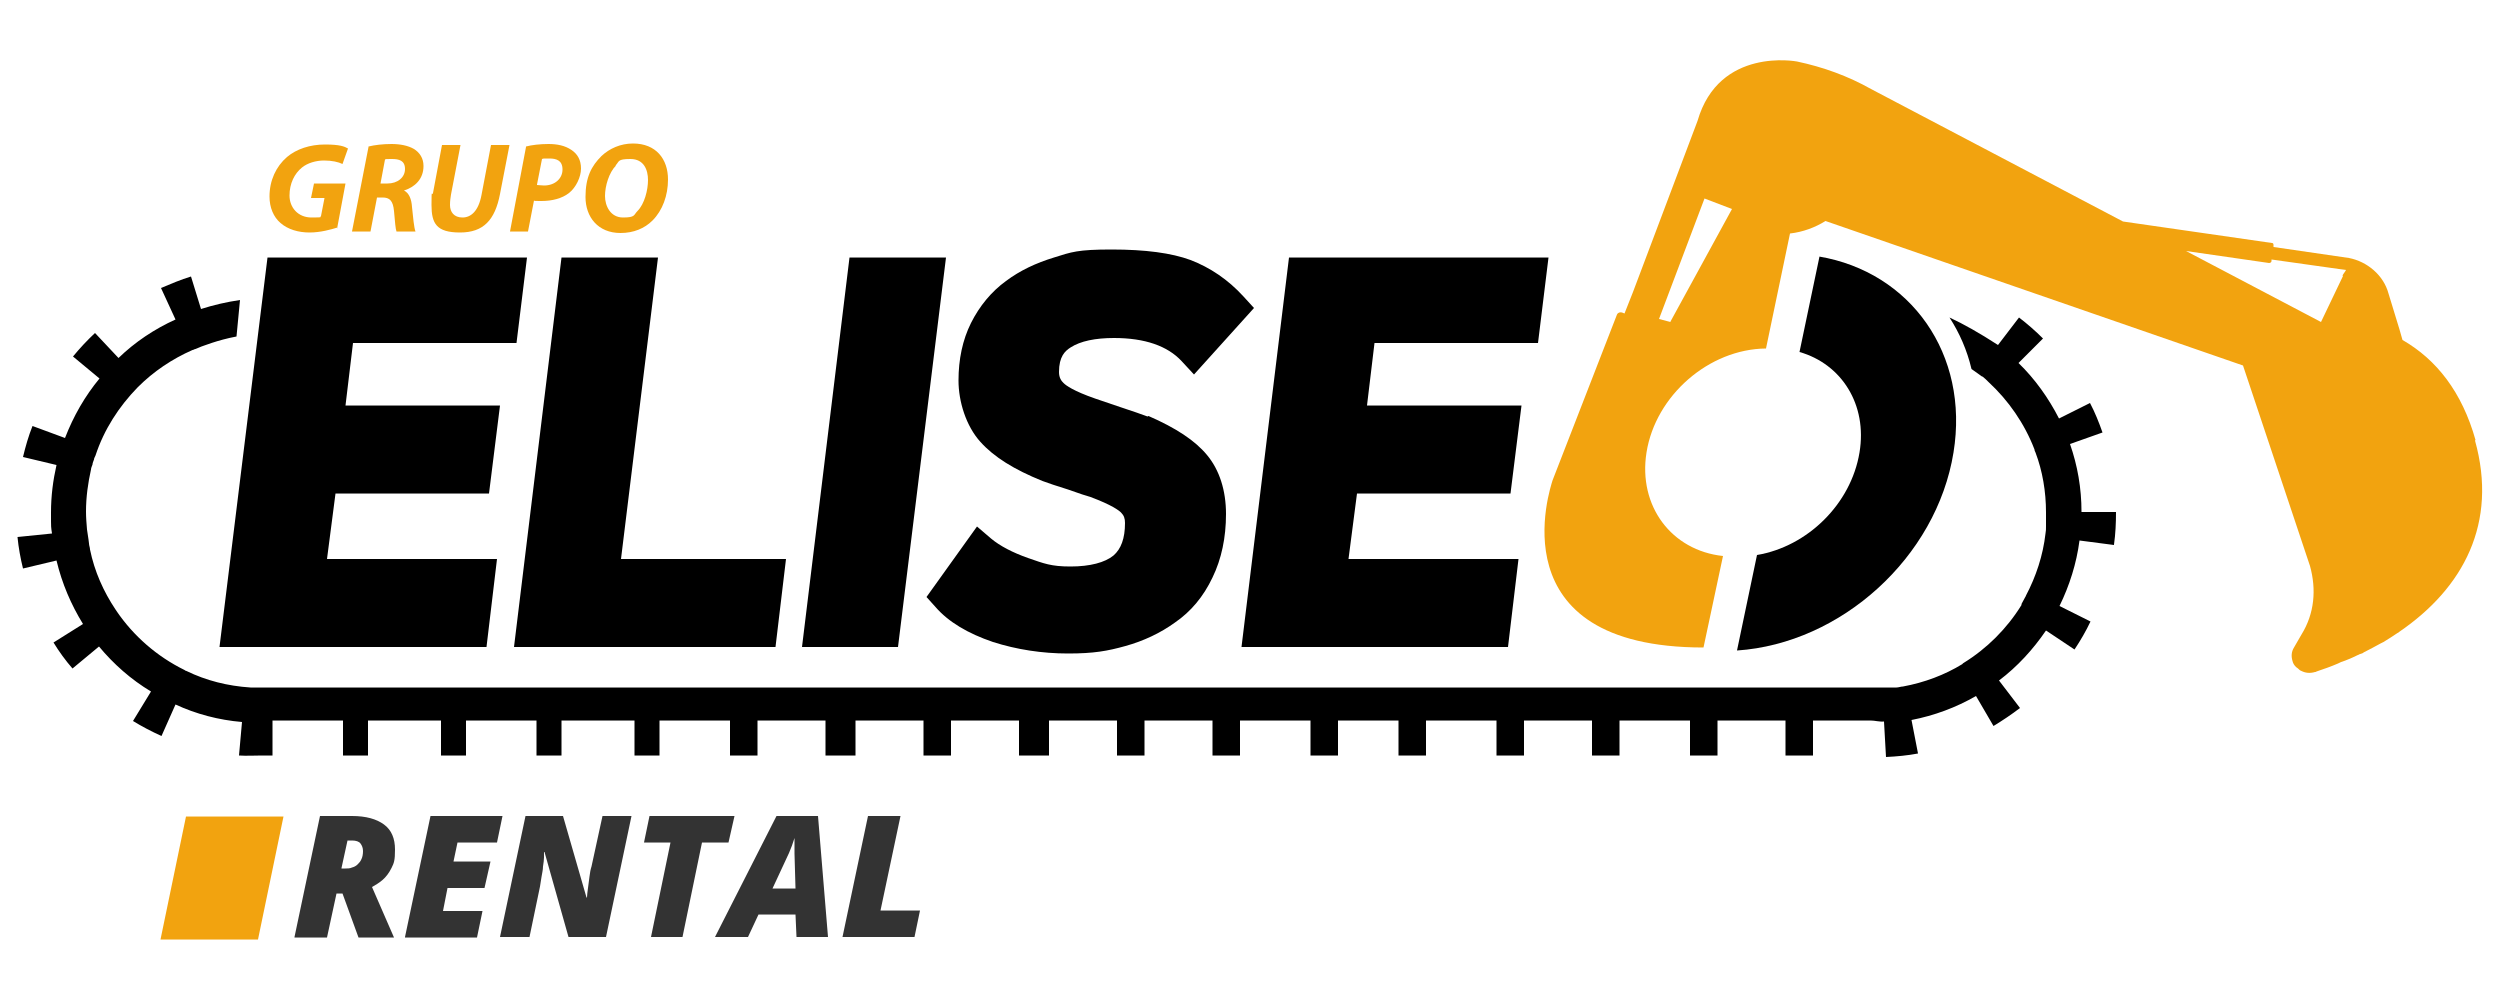 <svg xmlns="http://www.w3.org/2000/svg" id="rental" viewBox="0 0 500 200"><defs><style>      .st0 {        fill: #f2a30f;      }      .st1 {        fill: #333;      }    </style></defs><g><polygon points="103.3 68.6 105.4 51.5 53.5 51.5 43.9 129.4 97.3 129.4 99.4 111.8 65.4 111.8 67.1 98.7 97.8 98.7 100 81.1 69.1 81.1 70.6 68.6 103.3 68.6"></polygon><polygon points="131.6 51.5 112.3 51.5 102.8 129.4 155.1 129.4 157.2 111.8 124.2 111.8 131.6 51.5"></polygon><polygon points="169.9 51.5 160.4 129.4 179.6 129.4 189.2 51.5 169.9 51.5"></polygon><path d="M229.5,83.3c-1.1-.4-3-1.1-5.5-1.9-2.4-.8-4.1-1.4-5-1.7-4.3-1.5-5.8-2.6-6.3-3.1-.4-.4-.9-1-.9-2.2,0-3.1,1.2-4.2,2.3-4.9,2-1.3,5-1.9,8.7-1.9,6.2,0,10.7,1.6,13.5,4.6l2.5,2.7,12-13.3-2.1-2.3c-3.1-3.4-6.7-5.8-10.6-7.3-3.8-1.4-9-2.1-15.8-2.1s-8,.5-11.5,1.6c-3.6,1.1-6.8,2.6-9.6,4.7-2.9,2.1-5.3,5-7,8.4-1.7,3.4-2.5,7.3-2.5,11.5s1.5,9.1,4.4,12.3c2.7,3,6.7,5.5,12.4,7.8,1.1.4,2.8,1,5.1,1.7,2.2.8,3.8,1.3,4.5,1.5,4.3,1.6,5.7,2.7,6.1,3.1.6.6.8,1.2.8,2.1,0,3.1-.8,5.2-2.3,6.5-1.7,1.4-4.7,2.2-8.6,2.2s-5.3-.6-8.5-1.7c-3.1-1.1-5.6-2.4-7.4-3.9l-2.8-2.4-10.1,14.1,1.8,2c2.6,3,6.5,5.3,11.5,7,4.7,1.5,9.8,2.3,15,2.3s7.9-.5,11.5-1.5c3.6-1,7-2.6,9.9-4.7,3.2-2.2,5.7-5.2,7.5-9,1.8-3.7,2.7-8,2.7-12.7s-1.3-8.8-3.8-11.8c-2.4-2.9-6.2-5.4-11.7-7.8"></path><polygon points="307.6 68.6 309.7 51.5 257.8 51.5 248.3 129.4 301.6 129.4 303.7 111.8 269.7 111.8 271.4 98.7 302.1 98.7 304.3 81.1 273.4 81.1 274.9 68.6 307.6 68.6"></polygon><path class="st0" d="M67.5,45.5c-1.3.4-3.4,1-5.6,1s-4.3-.6-5.8-1.9c-1.4-1.2-2.2-3.1-2.2-5.3,0-3.2,1.3-6,3.5-7.9,1.9-1.6,4.6-2.5,7.6-2.5s3.9.4,4.6.8l-1.1,3.1c-.8-.4-2.1-.7-3.7-.7s-3.3.5-4.4,1.4c-1.5,1.2-2.5,3.2-2.5,5.6s1.7,4.4,4.4,4.4,1.5-.1,1.9-.3l.7-3.6h-2.7l.6-2.9h6.3l-1.7,9.1Z"></path><path class="st0" d="M73.7,29.3c1.2-.3,2.9-.5,4.6-.5s3.3.3,4.5,1c1.1.7,1.9,1.8,1.9,3.4,0,2.6-1.7,4.2-3.9,4.9h0c1,.5,1.5,1.7,1.6,3.3.2,1.9.4,4.2.7,4.9h-3.8c-.2-.5-.3-1.9-.5-4.1-.2-2.1-.9-2.7-2.3-2.7h-1.1l-1.3,6.8h-3.7l3.3-16.9ZM76,36.7h1.5c2,0,3.5-1.2,3.5-2.9s-1.2-2-2.6-2-1.1,0-1.4.1l-.9,4.8Z"></path><path class="st0" d="M92.1,29l-1.9,9.9c-.1.6-.2,1.3-.2,2.1,0,1.4.8,2.5,2.5,2.5s3.2-1.3,3.8-4.5l1.9-10h3.7l-1.9,9.8c-1,5.2-3.3,7.7-8,7.7s-5.7-1.8-5.7-5.5.1-1.6.3-2.4l1.8-9.6h3.7Z"></path><path class="st0" d="M105.2,29.3c1.1-.3,2.8-.5,4.5-.5s3.3.3,4.6,1.2c1.2.8,1.9,2,1.9,3.7s-1,3.8-2.4,4.9c-1.4,1.1-3.4,1.6-5.5,1.6s-1.1,0-1.5-.1l-1.2,6.2h-3.6l3.2-16.9ZM107.4,37c.4,0,.8.1,1.4.1,2.2,0,3.7-1.4,3.7-3.2s-1.2-2.2-2.6-2.2-1.2,0-1.5.1l-1,5.1Z"></path><path class="st0" d="M133.6,35.9c0,3.2-1.1,6.2-3.1,8.2-1.6,1.6-3.8,2.5-6.4,2.5-4.5,0-7-3.2-7-7.2s1.2-6.2,3.2-8.2c1.6-1.5,3.8-2.5,6.3-2.5,4.6,0,7,3.1,7,7.2M123.2,33.1c-1.4,1.4-2.2,4.1-2.2,6.1s1.1,4.3,3.6,4.3,2.1-.5,2.9-1.3c1.4-1.4,2.1-4.2,2.1-6.2s-.8-4.2-3.5-4.2-2.2.5-3,1.3"></path><path class="st0" d="M495.1,88c-2.7-9.6-7.8-16.1-14.6-20l-.6-2.1-2.2-7.2c-1-3.7-4.3-6.4-7.9-7.1h0s-15.1-2.2-15.1-2.2v-.3c0-.2,0-.5-.3-.5l-29.8-4.3-50.4-26.5c-4.6-2.6-9.6-4.4-14.8-5.5,0,0-15.6-3-19.9,11.9-.3.8-12.9,34.2-12.9,34.2l-1.7,4.3-.5-.2c-.4-.1-.8,0-1,.4l-12.9,33.2c-.4,1.4-11.4,33.4,30.2,33.4l3.9-18.3c-10.3-1.1-17-10-15.3-20.7,1.8-11.4,12.5-20.7,23.9-20.8l4.8-23c2.6-.3,5-1.2,7.1-2.5l83.5,28.9,13.4,40.1c1.3,4.7.9,9.5-1.7,13.7l-1.5,2.6c-.5.8-.6,1.7-.3,2.7.1.5.4.9.7,1.2.1.1.3.2.4.3.2.2.4.4.7.5,0,0,0,0,0,0,.8.4,1.7.5,2.7.2.1,0,.2,0,.3-.1,1.5-.5,2.9-1,4.3-1.6.4-.2.8-.4,1.2-.5,1.1-.4,2.2-.9,3.2-1.4.2,0,0,0,.6-.2h0s0,0,.1-.1c1.2-.6,2.3-1.2,3.4-1.8.2-.1.4-.2.6-.3,1-.6,1.9-1.2,2.8-1.8.1,0,.2-.1.3-.2h0c12.9-8.8,19.8-21.8,15.2-38.3M334.1,64.4l-2.3-.6,9.1-24.1,5.5,2.1-12.3,22.5ZM468.6,55.2l-4.4,9.2-27-14.2,16.6,2.4c.2,0,.5-.1.5-.4v-.3s14.9,2.1,14.9,2.1c-.2.4-.5.7-.7,1.1"></path><path d="M363.9,51.3l-4,19.1c8.4,2.4,13.6,10.5,12,20.1-1.7,10.3-10.4,18.8-20.5,20.5l-4,19.1c20.8-1.4,39.9-18.6,43.3-39.6,3.2-19.7-8.6-36.1-26.9-39.2"></path><path d="M422.8,108.9c.3-2.1.4-4.3.4-6.5h-6.9c0-4.8-.8-9.3-2.3-13.6l6.5-2.3c-.7-2-1.5-4-2.5-5.9l-6.2,3.1c-2.1-4.1-4.8-7.9-8.1-11.1l4.9-4.9c-1.5-1.5-3.1-2.9-4.8-4.2l-4.2,5.5c-3.7-2.4-6.9-4.2-9.7-5.5,2,3.1,3.5,6.5,4.4,10.3.7.5,1.4,1,2.1,1.5,0,0,0,0,.1,0,.4.3.8.7,1.2,1.1,0,0,0,0,0,0,4,3.7,7.2,8.3,9.2,13.5,0,.2.1.4.2.6,1.4,3.7,2.1,7.8,2.1,12s0,1.4,0,2.1c0,.2,0,.5,0,.7,0,.5,0,.9-.1,1.4-.5,4.4-1.9,8.6-3.9,12.4,0,.1-.1.2-.2.4-.2.4-.5.9-.7,1.3,0,0,0,.1,0,.2-2.9,4.7-6.9,8.7-11.6,11.6,0,0-.2.1-.2.2-3.6,2.2-7.6,3.7-11.9,4.5-.4,0-.9.2-1.3.2-.2,0-.5,0-.7,0-.5,0-1,0-1.5,0-.9,0-1.8,0-2.7,0H52.3c-.6,0-1.2,0-1.7,0-.2,0-.3,0-.5,0-4.6-.3-8.9-1.4-12.8-3.3-.1,0-.3-.1-.4-.2-5.5-2.7-10.2-6.8-13.6-11.8,0,0-.1-.2-.2-.3-2.4-3.6-4.2-7.6-5.1-12,0-.4-.2-.8-.2-1.2,0-.3-.1-.5-.1-.8-.1-.7-.2-1.3-.3-2-.1-1.2-.2-2.4-.2-3.6,0-2.9.4-5.7,1-8.4,0-.3.2-.7.3-1,0-.3.2-.7.3-1,0-.3.2-.5.3-.8,1.7-5.2,4.7-9.8,8.4-13.6,0,0,0,0,.1-.1,3.1-3.1,6.8-5.6,10.9-7.4.2,0,.4-.2.6-.2.4-.2.8-.3,1.2-.5.1,0,3.2-1.3,7-2l.7-7.3c-2.7.4-5.3,1-7.8,1.8l-2-6.5c-2,.6-4.1,1.5-6,2.3l2.9,6.3c-4.2,1.9-8.1,4.5-11.4,7.7l-4.7-5c-1.6,1.5-3,3-4.4,4.7l5.3,4.4c-2.9,3.5-5.2,7.5-6.9,11.9l-6.5-2.4c-.8,2-1.4,4.1-1.9,6.2l6.7,1.6c-.7,3.1-1.1,6.2-1.1,9.5s0,2.8.2,4.2l-6.9.7c.2,2.1.6,4.3,1.1,6.3l6.7-1.6c1.1,4.6,2.9,8.8,5.3,12.7l-5.9,3.7c1.1,1.8,2.4,3.6,3.8,5.2l5.3-4.4c2.9,3.5,6.4,6.6,10.4,9l-3.6,5.9c1.8,1.1,3.7,2.1,5.7,3l2.8-6.3c4.1,1.9,8.6,3.1,13.3,3.5l-.6,6.7c1.5.1,3.1,0,4.6,0h2.1v-7h14.1v7h5v-7h14.6v7h5v-7h14.1v7h5v-7h14.6v7h5v-7h14.1v7h5.5v-7h13.6v7h6v-7h13.6v7h5.5v-7h13.6v7h6v-7h13.6v7h5.5v-7h13.6v7h5.5v-7h14.1v7h5.5v-7h12.1v7h5.5v-7h14.1v7h5.5v-7h13.6v7h5.5v-7h14.1v7h5.5v-7h13.6v7h5.5v-7h11.5c.9,0,1.8.3,2.7.2l.4,7.1c2.1-.1,4.3-.3,6.4-.7l-1.3-6.7c4.6-.9,8.9-2.5,12.9-4.8l3.5,6c1.8-1.1,3.6-2.3,5.3-3.6l-4.2-5.5c3.7-2.8,6.8-6.2,9.4-10l5.7,3.8c1.2-1.8,2.3-3.7,3.2-5.6l-6.2-3.1c2-4.1,3.4-8.5,4-13.1l6.9.9Z"></path></g><g><path class="st1" d="M58.9,187.4l5.1-24.2h6.4c2.8,0,4.9.6,6.4,1.7,1.5,1.1,2.2,2.8,2.2,5s-.2,2.7-.7,3.7c-.5,1-1.1,1.8-1.8,2.4-.7.6-1.4,1-2.1,1.4l4.4,10.1h-7.1l-3.2-8.8h-1.2l-1.9,8.8h-6.5ZM68.3,173.7h.8c.4,0,.9,0,1.3-.2.4-.1.8-.3,1.1-.6.3-.3.6-.6.8-1.1.2-.4.3-1,.3-1.6s-.2-1.1-.5-1.5c-.3-.4-.9-.6-1.7-.6h-.9l-1.2,5.5Z"></path><path class="st1" d="M81,187.4l5.1-24.2h14.4l-1.1,5.3h-7.9l-.8,3.8h7.4l-1.2,5.3h-7.4l-.9,4.6h7.9l-1.1,5.3h-14.4Z"></path><path class="st1" d="M100,187.4l5.1-24.2h7.5l4.7,16.3h.1c0-.5.1-1.1.2-1.9.1-.8.2-1.5.3-2.3.1-.8.2-1.4.4-2l2.2-10.1h5.8l-5.1,24.2h-7.5l-4.8-17h-.1c0,.2,0,.6,0,1.1,0,.5-.1,1.1-.2,1.8,0,.7-.2,1.4-.3,2.1-.1.7-.2,1.3-.3,1.9l-2.1,10.1h-5.8Z"></path><path class="st1" d="M130.2,187.4l3.9-18.9h-5.3l1.1-5.3h17l-1.2,5.3h-5.3l-3.9,18.9h-6.5Z"></path><path class="st1" d="M143,187.4l12.3-24.2h8.3l2,24.2h-6.3l-.2-4.5h-7.4l-2.1,4.5h-6.7ZM154.2,177.7h4.9l-.2-7c0-.5,0-1.1,0-1.6,0-.5,0-1,0-1.5h0c-.2.5-.3,1-.5,1.5-.2.5-.4,1-.6,1.5l-3.3,7.1Z"></path><path class="st1" d="M168.5,187.4l5.1-24.2h6.5l-4,18.9h7.9l-1.1,5.3h-14.4Z"></path></g><polygon class="st0" points="51.6 187.9 32.1 187.9 37.2 163.3 56.7 163.3 51.6 187.9"></polygon></svg>